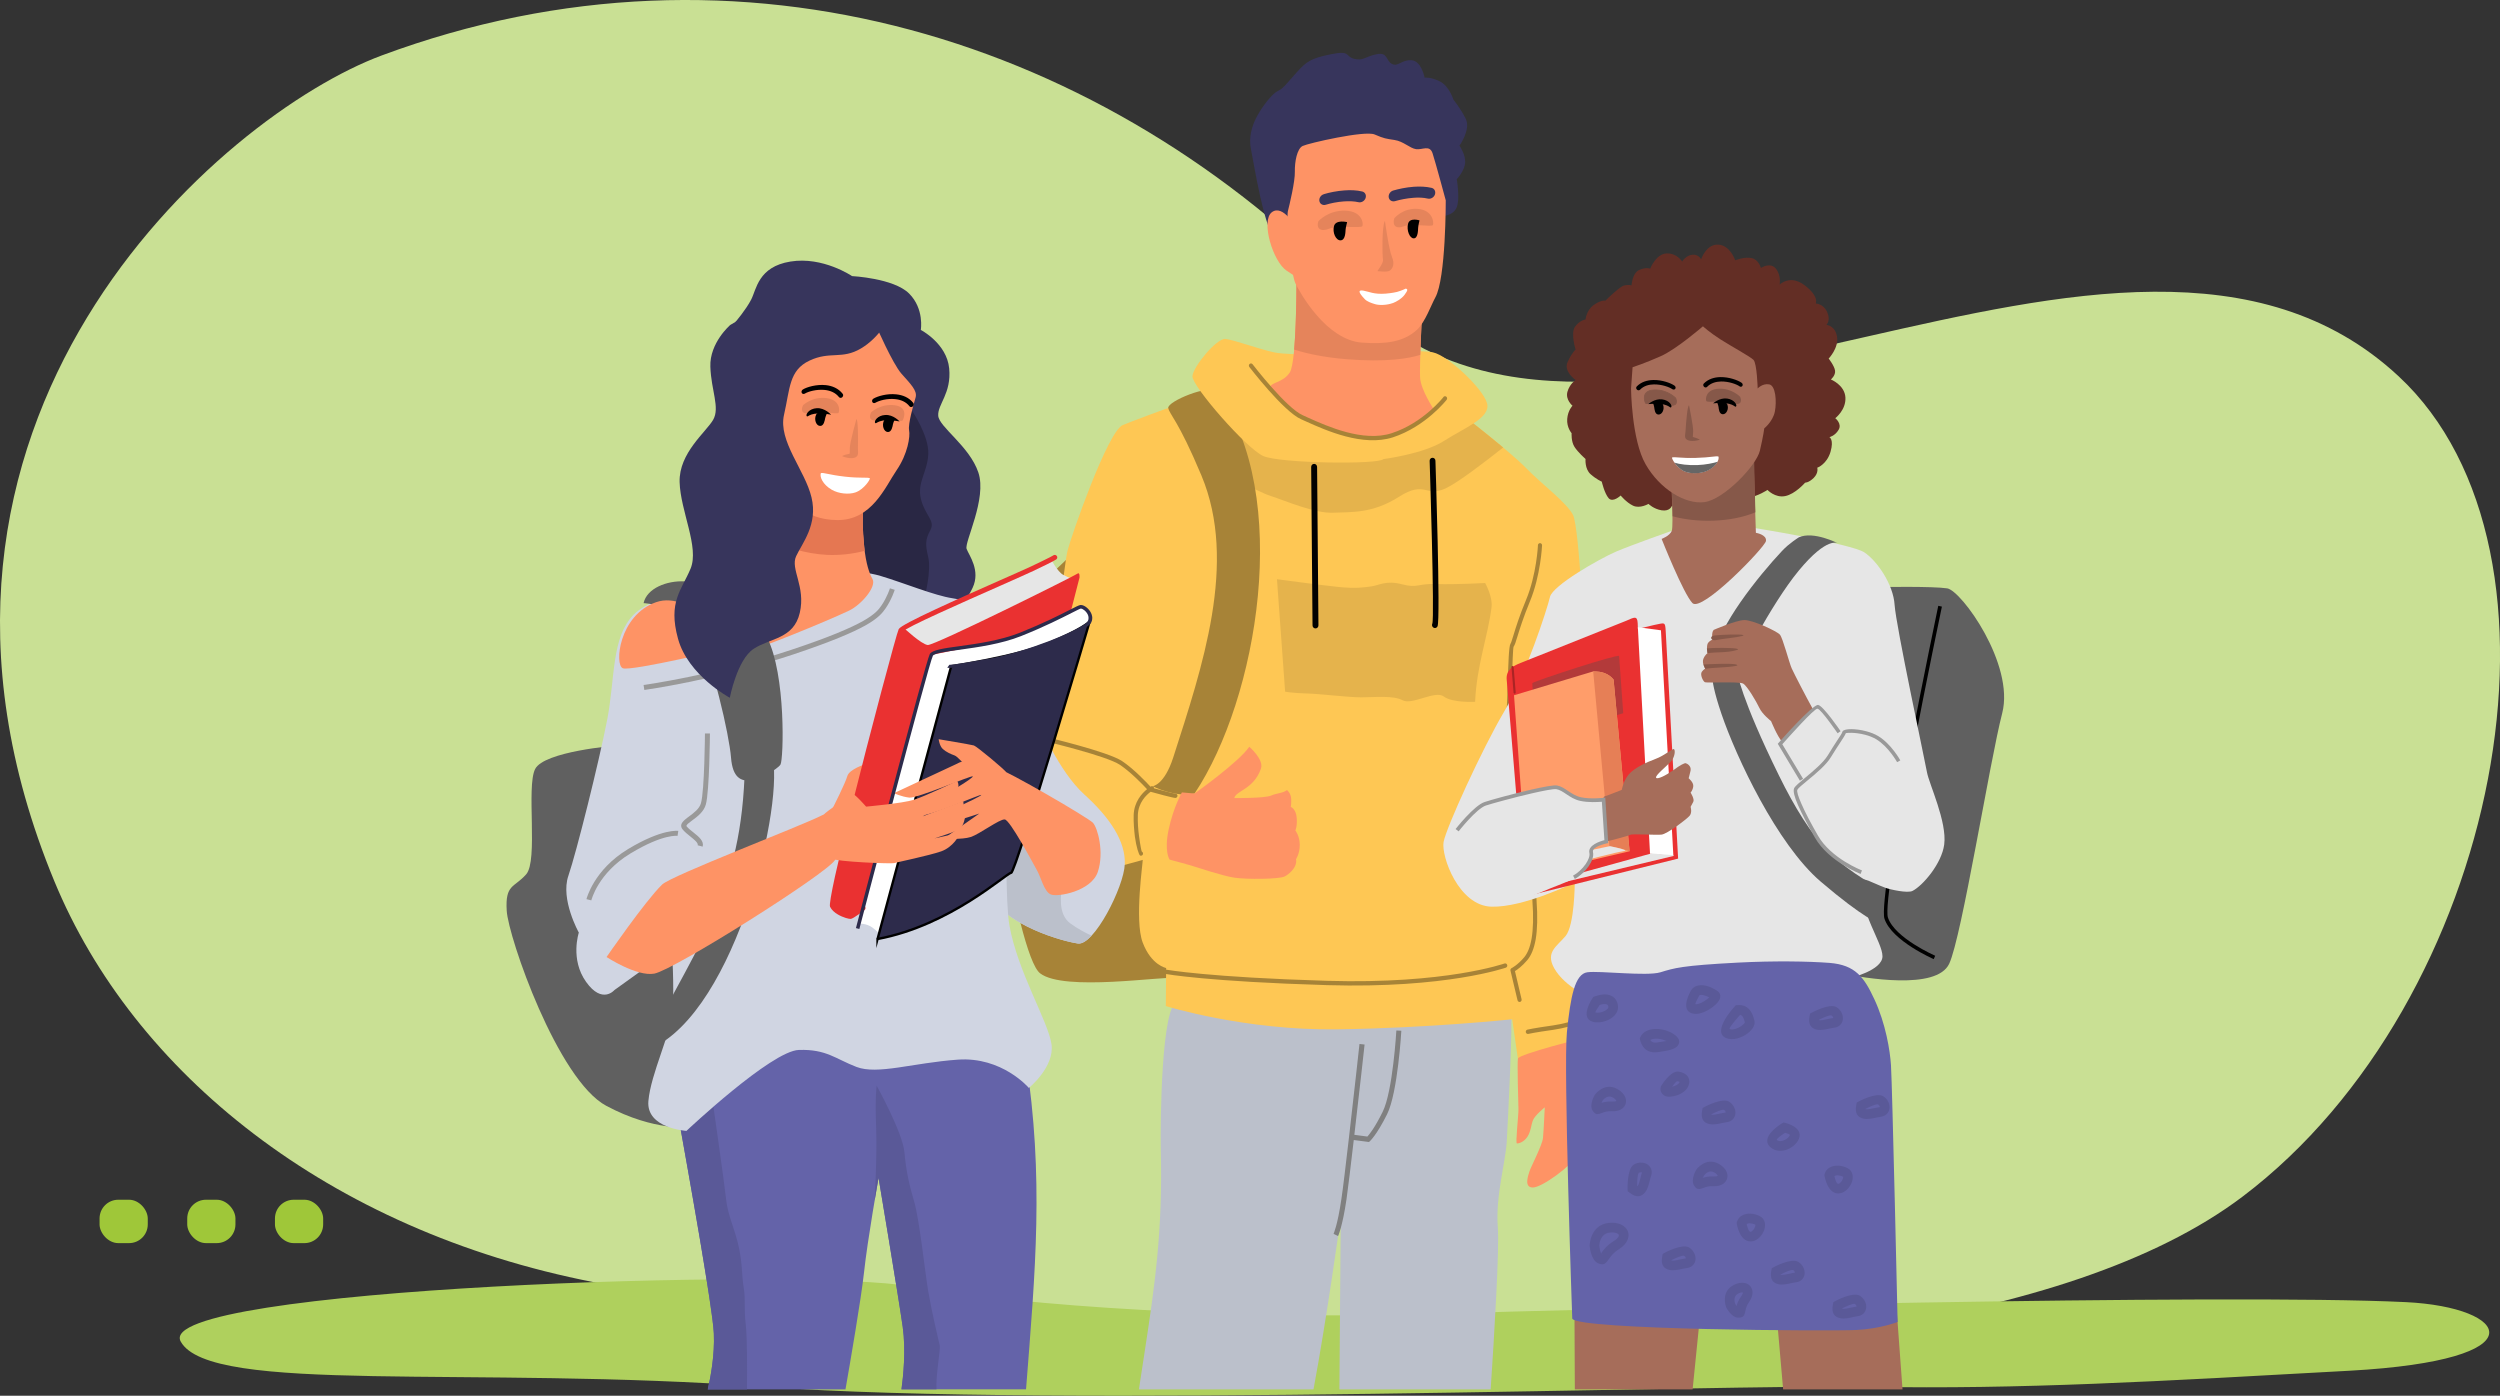 <?xml version="1.0" encoding="UTF-8"?>
<svg xmlns="http://www.w3.org/2000/svg" id="Calque_2" viewBox="0 0 591.11 330.01">
  <rect x="0" y="0" width="591.11" height="330.01" fill="#333333" stroke="none"/>
  <defs>
    <style>.cls-1{fill:#6463a9;}.cls-1,.cls-2,.cls-3,.cls-4,.cls-5,.cls-6,.cls-7,.cls-8,.cls-9,.cls-10,.cls-11,.cls-12,.cls-13,.cls-14,.cls-15,.cls-16,.cls-17,.cls-18,.cls-19,.cls-20,.cls-21,.cls-22,.cls-23,.cls-24,.cls-25,.cls-26,.cls-27,.cls-28,.cls-29,.cls-30,.cls-31,.cls-32,.cls-33,.cls-34,.cls-35,.cls-36{stroke-width:0px;}.cls-1,.cls-3,.cls-5,.cls-6,.cls-7,.cls-8,.cls-9,.cls-37,.cls-13,.cls-15,.cls-16,.cls-17,.cls-19,.cls-38,.cls-21,.cls-22,.cls-23,.cls-25,.cls-26,.cls-27,.cls-28,.cls-29,.cls-30,.cls-31,.cls-32,.cls-34,.cls-35,.cls-36{fill-rule:evenodd;}.cls-2{fill:#999;}.cls-3,.cls-11{fill:#5a5998;}.cls-4,.cls-15{fill:#a78337;}.cls-5{fill:#fe9365;}.cls-6{fill:#292744;}.cls-7{fill:#e6e6e6;}.cls-9{fill:#e57752;}.cls-37{stroke:#865849;stroke-width:.2px;}.cls-37,.cls-38{stroke-miterlimit:10;}.cls-37,.cls-26{fill:#865849;}.cls-12{fill:#afd05d;}.cls-13{fill:#e5b34c;}.cls-14{fill:gray;}.cls-16{fill:#a66d5a;}.cls-17{fill:#666;}.cls-18{fill:#c9e094;}.cls-19{fill:#fff;}.cls-38{stroke:#000;stroke-width:.57px;}.cls-38,.cls-22{fill:#2d2b4b;}.cls-20{fill:#9fc739;}.cls-21{fill:#ab2424;}.cls-23{fill:#fec754;}.cls-24,.cls-25{fill:#37355c;}.cls-27,.cls-33{fill:#ea3131;}.cls-28{fill:#d0d5e2;}.cls-29{fill:#e5845b;}.cls-30{fill:#bbc0cb;}.cls-31{fill:#ff9d6a;}.cls-32{fill:#606060;}.cls-34{fill:#632e25;}.cls-35{fill:#e67f56;}.cls-36{fill:#b33a3a;}</style>
  </defs>
  <g id="OBJECTS">
    <path class="cls-18" d="m90.26,13.11c85.02-31.56,171.43-3.66,230.04,57.12,58.6,60.78,181.6-41.95,246.83,18.73,44.52,41.41,24.13,147.87-36.91,193.99-82.97,62.68-335.27,30.87-389.85,20.21-62.88-12.29-108.85-49.57-127.53-94.83C-32.17,99.29,52.69,27.06,90.26,13.11Z"></path>
    <path class="cls-12" d="m568.83,307.88c-42.56-2.08-187.33,1.44-231.36,2.82-44.03,1.37-95.14-1.81-121.69-6.5-26.55-4.69-180.01.4-173.05,13,6.96,12.6,68.37,5.64,138.01,10.7,69.64,5.06,226.26-.63,261.59,0,35.33.63,67.73-1.27,113.25-3.8s37.91-15.02,13.24-16.22Z"></path>
    <rect class="cls-20" x="65.01" y="283.67" width="11.4" height="10.26" rx="4.43" ry="4.43"></rect>
    <rect class="cls-20" x="44.27" y="283.67" width="11.4" height="10.26" rx="4.43" ry="4.43"></rect>
    <rect class="cls-20" x="23.54" y="283.67" width="11.4" height="10.26" rx="4.43" ry="4.43"></rect>
    <path class="cls-30" d="m352.46,328.51c.84-12.64,2.09-33.2,1.69-38.27-.58-7.46,1.82-15.32,2.11-20.29.28-4.96,1.49-28.37,1-31.46-.47-3.11-59.49-.84-66.1-2.07-6.61-1.25-8.92.36-12.74.52-3.81.16-4.1,28.46-3.96,34.88.49,19.18-1.43,32.27-3.89,48.33-.29,1.83-.76,4.98-1.28,8.36h41.28c3.13-16.71,6.44-40.68,6.44-40.68l-.32,40.68h35.77Z"></path>
    <path class="cls-15" d="m257.95,126.82c-2.33,2.48-23.84,20.91-25.2,30.23-1.36,9.32,7.49,68.74,13.18,73.09,5.69,4.36,28.75.63,32.95,1.04,4.2.42,9.11-2.69,9.68-4.13.57-1.46-10.24-43.28-10.73-46.6-.47-3.31-19.87-53.62-19.87-53.62h0Z"></path>
    <path class="cls-23" d="m345.73,98.03s11.61,9.01,15.09,12.63c3.49,3.63,9.77,8.28,11.15,11.18,1.36,2.9,3.16,31.38,2.3,45.04-.86,13.66-1.43,15.11-2.11,19.87-.68,4.77,5.95,14.3,4.7,20.08-1.26,5.8-.83,7.46.28,11.61,1.1,4.13,4.77,15.11,2.46,18.83-2.3,3.73-4.29,3.94-4.29,3.94l1.67,7.15-17.86,3.52-1.57-10.88s-19.5,2.08-41.35,2.38c-21.85.31-40.55-5.5-40.55-5.5l.08-9s-3.5-.63-5.54-6.01c-2.03-5.38.13-19.26.02-19.87-.11-.62-5.06,1.13-5.06,1.13,0,0,2.32.83-4.57.83s-12.98-2.01-15.61-2.95c-2.61-.92-7.39-16.45-7.15-18.95.24-2.48,6.9-18.17,9.53-24.38,2.64-6.21,4.18-25.06,5.09-28.58.91-3.52,9.48-28.15,13.05-29.61,3.55-1.44,29.05-11.17,36.03-11.38,6.99-.21,31.79,2.07,44.22,8.9h0Z"></path>
    <path class="cls-13" d="m301.94,136.95s9.55,1.3,14.21,1.8c4.67.5,6.37.1,8.09-.1,1.72-.21,3.47-1.51,7.25-.5,3.78.99,3.68-.23,8.12-.06,4.44.16,11.54-.24,11.54-.24,0,0,1.83,3.21,1.52,5.71-.91,7.15-3.5,13.68-3.89,22.38,0,0-5.37.29-7.39-1.25-2.03-1.56-7.5,2.09-9.73.89-2.22-1.2-6.6-.7-9.77-.7s-9.32-.8-12.84-.91c-3.5-.1-5.19-.42-5.19-.42l-1.93-26.6Z"></path>
    <path class="cls-5" d="m375.02,245.26s2.97,11.18,3.31,13.26c.36,2.06-4.28,12.51-5.51,14.8-1.25,2.27-8.2,7.46-10.39,7.46s-1.07-2.9-.79-3.83c.28-.94,3.03-6.22,3.19-7.88.16-1.65.42-7.25.42-7.25,0,0-2.3,1.86-2.77,3-.47,1.13-.49,2.69-1.35,3.99-.88,1.3-2.06,1.56-2.46,1.56s.39-6.63.36-8.14c-.05-1.49-.31-10.86-.13-11.93.16-1.05,16.13-5.04,16.13-5.04h0Z"></path>
    <path class="cls-13" d="m345.73,98.03s5.19,4.04,9.68,7.78c-4.46,3.53-10.75,8.35-13.63,9.68-4.72,2.17-4.81-1.98-11.01,1.98-6.21,3.96-11.17,3.57-15.54,3.76-4.38.19-11.12-2.77-14.78-3.96-3.65-1.18-10.62-5.54-13.31-6.13-2.67-.6-4.81-12.55-10.91-14.69,9.01-3.24,20.86-7.2,25.29-7.33,6.99-.21,31.79,2.07,44.22,8.9h0Z"></path>
    <path class="cls-15" d="m287.9,92.64c17.68,24.46,9.51,72.53-5.45,94.98-4.54,1.05-9.92-1.72-9.92-1.72,0,0,2.77-.26,4.88-6.82,6.87-21.4,15.28-46.08,6.66-66.65-5.51-13.15-7.57-14.43-7.84-15.97-.28-1.52,9.9-5.8,11.67-3.83h0Z"></path>
    <path class="cls-4" d="m377.06,239.7c.24-.11.54.03.63.29.1.26-.03.57-.29.66-.02,0-5.58,2.2-10.11,2.84-4.44.62-5.92.97-5.92.97-.26.06-.54-.11-.6-.39-.06-.28.11-.55.37-.62,0,0,1.51-.36,6.01-.99,4.41-.62,9.89-2.77,9.9-2.77h0Z"></path>
    <path class="cls-14" d="m322.65,246.96c0,.06-1.23,11.18-2.42,21.36l3.08.41c.44-.47,1.7-1.99,3.61-5.84,2.41-4.85,3.24-19.21,3.24-19.24l1.18.06s-.84,14.67-3.37,19.74c-2.53,5.07-4.09,6.39-4.09,6.39l-.19.18-3.6-.47c-.71,6.13-1.39,11.72-1.73,14.09-.96,6.5-1.98,8.62-1.98,8.62l-1.07-.53s.94-1.95,1.86-8.28c.36-2.35,1.02-7.94,1.73-14.05h0l.06-.52c1.2-10.36,2.48-22,2.48-22.04l1.18.13Z"></path>
    <path class="cls-25" d="m339.43,51.51c1.77-.44,4.07-.44,4.96-2.4.89-1.94.05-6.73.05-6.73,0,0,1.94-2.06,1.99-4.02.07-1.96-1.35-3.91-1.35-3.91,0,0,2.72-3.81,1.51-6.31-1.22-2.5-2.93-4.57-2.93-4.57,0,0-1.02-3.26-3.24-4.34-2.24-1.09-3.58-.86-3.58-.86,0,0-.73-4.02-3.14-4.13-2.42-.11-3.1,1.64-4.59.87-1.48-.76-.91-2.84-3.61-2.29-2.71.54-3.1,1.62-5.32,1.09-2.2-.55-.68-2.06-5.46-1.09-4.8.97-5.82,1.73-8.17,4.34-2.35,2.61-3.16,3.81-4.39,4.34-1.25.55-3.58,3.49-4.88,5.87-1.31,2.38-2.07,5.11-1.49,7.93.6,2.84,3.29,20.28,6.19,21.74,2.92,1.46,6.97,1.94,7.59,1.94s29.87-7.49,29.87-7.49h0Z"></path>
    <path class="cls-23" d="m327.11,108.55s9.56-1.23,14.33-4.31c4.77-3.08,11.14-5.43,10.16-8.91-.97-3.49-9.27-11.28-12.76-12.01-3.47-.71-12.74,0-14.43.31-1.67.31-19.35.52-23.13-.31-3.78-.81-9.47-2.97-11.54-3.18-2.09-.19-7.65,6.57-7.8,8.82-.15,2.27,12.77,17.13,16.78,18.88,4,1.73,27.23,2.04,28.38.71h0Z"></path>
    <path class="cls-5" d="m339.09,96.9s-3.19-4.72-3.32-7.67c-.15-2.95.44-14.75.44-14.75l-21.93-10.1-7.73.11s.15,21.01-1.6,23.6c-1.75,2.59-4.64,2.17-4.7,3.73-.05.79,4.15,6.09,11.96,9.04,3.63,1.36,8.46,2.89,12.98,2.71,4.88-.21,9.71-3.42,13.91-6.68h0Z"></path>
    <path class="cls-29" d="m335.81,83.91c.13-4.33.39-9.43.39-9.43l-21.93-10.1-7.73.11s.08,11.1-.55,18.17c3.21,1.02,7.26,1.85,12.35,2.27,9.43.76,14.73-.16,17.47-1.02h0Z"></path>
    <path class="cls-5" d="m341.84,47.33s.06,18.53-2.48,23.03c-.92,1.65-2.37,5.75-4.25,7.54-3.24,3.06-7.73,3.5-13.08,3.11-8.43-.62-14.64-11.74-15.74-14.02-1.1-2.29-2.16-15.53-1.78-17.05.39-1.52,1.72-7.07,1.65-9.35-.05-2.27.5-5.43,1.85-6.08,1.35-.65,14.67-3.7,17-2.72,2.32.99,2.64.99,4.73,1.31,2.11.32,3.61,1.96,5.09,2.17,1.48.21,3.21-1.09,3.89.97.68,2.07,3.11,11.09,3.11,11.09h0Z"></path>
    <path class="cls-5" d="m306.6,54.03s-3.19-5.87-5.87-3.86c-2.67,2.01.24,11.73,3.53,13.86,3.31,2.11,3.74,2.98,3.92,1.62.18-1.35-1.59-11.62-1.59-11.62h0Z"></path>
    <path class="cls-10" d="m338.03,108.97c-.02-.39.29-.73.66-.73.39-.02.71.29.71.7,0,.1,1.23,37.65.49,39.16-.18.36-.58.5-.92.32-.34-.18-.49-.62-.31-.97.58-1.18-.63-38.37-.63-38.48h0Zm-28.01,1.44c0-.41.31-.73.7-.73s.68.32.7.71l.32,37.47c0,.41-.31.73-.7.73s-.7-.32-.7-.71l-.32-37.48Z"></path>
    <path class="cls-23" d="m277.31,205.48s.05-8.1,1.2-11.17c1.17-3.06,1.41-4.78,1.41-4.78,0,0,.55-1.05-.03-1.3-.57-.26-7.96-1.57-7.96-1.57,0,0-4.96-6.52-9.04-7.63-4.08-1.12-16.26-4.6-17.21-4.6s-6.31,10.94-5.54,12.71c.75,1.78,3.74,9.26,5.79,10.79,2.04,1.52,6.14,3.74,7.31,4.3,1.15.54,10.05,2.93,11.98,2.45,1.93-.47,5.67-1.56,5.67-1.56l6.44,2.37Z"></path>
    <path class="cls-4" d="m269.99,201.36c.24.13.34.44.23.68-.13.26-.42.37-.66.24-.28-.15-.89-2.03-1.22-4.44-.19-1.56-.34-3.39-.29-5.15.11-3.15,1.99-5.14,3.16-6.09-.99-1.07-3.84-4.04-6.42-5.77-3.18-2.12-17.51-5.51-17.54-5.53-.28-.06-.44-.34-.37-.62.05-.28.32-.44.58-.39.05.02,14.54,3.44,17.86,5.67,2.77,1.85,5.8,5.06,6.71,6.05.08-.05.11-.06.11-.06.24-.13.55-.05.68.21.03.06.05.15.05.23,1.52.41,4.67,1.26,5.04,1.26.28,0,.5.23.5.5,0,.29-.23.52-.5.52-.54,0-4.78-1.15-5.85-1.46-.99.73-2.92,2.53-3.02,5.51-.06,1.7.07,3.47.28,4.98.28,2.11.58,3.63.66,3.66h0Zm5.64,28.92c-.26-.05-.44-.31-.41-.58.05-.29.31-.47.58-.42.02,0,9.94,1.8,38.01,2.63,28.04.83,41.88-4.09,41.93-4.1.26-.08.54.06.62.34.1.26-.05.55-.31.65-.03,0-14.05,4.96-42.26,4.13-28.17-.83-38.14-2.63-38.17-2.64h0Zm65.65-136.4c.16-.23.49-.26.7-.08.21.18.24.5.07.73-.02.02-4.93,6.32-12.69,8.87-7.1,2.3-15.87-1.64-20.47-3.71-.47-.23-.91-.42-1.23-.55-4.15-1.81-12.24-12.35-12.27-12.38-.16-.21-.13-.54.08-.71.21-.18.52-.15.7.08.02.03,7.96,10.36,11.88,12.06.41.18.81.36,1.25.57,4.49,2.01,13.02,5.87,19.77,3.66,7.47-2.43,12.21-8.51,12.22-8.53h0Zm22.34,35.03c.02-.28.26-.5.52-.49.28.02.49.26.47.54,0,.03-.32,7.15-2.9,13.32-1.52,3.68-2.38,6.45-2.93,8.23-.37,1.25-.62,2.03-.88,2.35-.18.23-.29,4.26-.42,8.51-.1,3.01-.19,6.13-.34,8.18-.36,4.81-.34,13.41-.34,14.28.36,1.31,5.92,21.15,6.5,28.92.29,4.04.19,7.05-.19,9.32-.41,2.32-1.1,3.87-1.98,4.93-1.23,1.46-2.37,2.27-2.93,2.61l1.57,6.66c.06.28-.1.55-.36.63-.26.06-.54-.11-.6-.39l-1.67-7.03h0c-.05-.23.05-.47.28-.58,0,0,1.38-.68,2.97-2.56.76-.92,1.38-2.32,1.75-4.44.37-2.19.47-5.12.18-9.06-.6-7.93-6.47-28.72-6.48-28.79-.02-.05-.02-.08-.02-.15,0-.02-.03-9.35.34-14.43.15-2.07.24-5.17.34-8.14.13-4.42.26-8.62.65-9.13.13-.18.36-.88.7-2.01.55-1.81,1.43-4.65,2.97-8.33,2.51-6.01,2.82-12.95,2.82-12.97h0Z"></path>
    <path class="cls-29" d="m327.46,52.23s.91,6.74,1.65,8.48c.73,1.73.18,2.79-.5,3.27-.68.47-2.71.1-2.89.13-.18.02,1.44-1.86,1.28-2.69-.15-.83-.31-7.89.45-9.19h0Z"></path>
    <path class="cls-29" d="m311.74,52.29s2.3-2.61,6.35-2.48c4.04.13,4.31,3.1,4.04,3.66-.29.55-5.75-.23-7.78.58-2.01.83-3.24.06-2.61-1.77h0Z"></path>
    <path class="cls-8" d="m318.52,52.52s-.32,1.2-.36,1.77c-.05.57-.03,2.48-1.17,2.54-1.13.06-2.01-1.86-1.56-3.42.47-1.54,3.08-.89,3.08-.89h0Z"></path>
    <path class="cls-24" d="m313.01,45.92c-.71.21-1.18.94-1.05,1.62.13.7.81,1.09,1.52.87,1.15-.36,2.71-.68,4.28-.79,1.2-.08,2.42-.05,3.45.19.68.16,1.43-.28,1.67-.97.24-.7-.1-1.39-.78-1.56-1.31-.32-2.79-.37-4.21-.26-1.83.13-3.6.5-4.88.89h0Z"></path>
    <path class="cls-19" d="m329.31,71.66c-1.33.49-3.13.57-4.17.26-.96-.29-1.91-.62-2.46-1.2-1.85-1.95-1.33-2.19-.26-1.99,1.31.23,2.42.91,5.19.7.36-.03,1.64-.15,2.68-.4,1.07-.28,2.07-.79,2.09-.79.53.11.5.41-.26,1.44-.71.97-1.93,1.65-2.8,1.99h0Z"></path>
    <path class="cls-29" d="m329.67,51.61s2.03-2.51,5.59-2.22c3.55.29,3.79,3.27,3.55,3.81-.26.55-5.06-.44-6.84.29-1.77.73-2.85-.07-2.3-1.88h0Z"></path>
    <path class="cls-8" d="m335.63,52.11s-.29,1.18-.32,1.75c-.03.57-.03,2.48-1.02,2.5-.99.03-1.77-1.94-1.36-3.47.41-1.54,2.71-.78,2.71-.78h0Z"></path>
    <path class="cls-24" d="m329.41,45.05c-.71.21-1.18.96-1.05,1.64.13.7.81,1.07,1.52.86,1.15-.34,2.71-.66,4.28-.78,1.2-.1,2.42-.06,3.45.19.68.16,1.43-.28,1.67-.97.24-.7-.1-1.41-.78-1.57-1.31-.31-2.79-.36-4.23-.26-1.82.13-3.58.52-4.86.89h0Z"></path>
    <path class="cls-28" d="m245.66,171.02s4.6,11.3,10.73,16.84c6.13,5.56,9.76,11.1,9.56,16.47-.19,5.36-7.28,19.34-11.1,18.75-3.83-.57-16.84-4.21-21.05-11.67-4.21-7.47-3.74-30.21-3.74-30.21l15.61-10.18Z"></path>
    <path class="cls-30" d="m258.09,221.24c-1.17,1.26-2.3,1.99-3.24,1.85-2.89-.42-10.99-2.61-16.61-6.84-.71-3.48-2.82-14.12-2.22-18.14.73-4.81,4.52-11.8,5.66-10.88,1.12.92,6.26,8.62,7.49,11.39,1.23,2.77,2.16,9.45,1.94,10.99-.19,1.54-1.12,6.47,1.96,8.72,1.7,1.26,3.65,2.27,5.02,2.9h0Z"></path>
    <path class="cls-32" d="m145.65,176.29s-17.04,1.35-19.13,5.56c-2.11,4.2.76,21.62-2.11,24.88-2.87,3.24-4.98,2.29-4.6,8.61.39,6.32,12.06,40,23.55,46.13,11.48,6.13,19.89,5.04,19.89,5.04,0,0,6.9-2.17,7.29-3.89.37-1.73-1.93-29.09-1.35-31.77.57-2.69-23.55-54.56-23.55-54.56h0Z"></path>
    <path class="cls-1" d="m159.72,260.32s8.74,47.65,9.06,54.93c.24,5.2-.81,10.6-1.43,13.26h32.56c1.1-6.29,3.71-21.46,4.38-27.62.84-7.85,3.44-22.39,3.44-22.39,0,0,4.62,27.56,5.71,35.22.79,5.61.11,11.86-.29,14.78h29.45c2.22-28.43,4.26-49.89-.05-78.16,0,0-18.93-11.85-21.02-12.24-2.09-.37-25.8-.96-28.69-.37-2.9.57-33.11,22.58-33.11,22.58h0Z"></path>
    <path class="cls-3" d="m160.53,264.74c2.17,11.99,7.99,44.59,8.25,50.51.24,5.2-.81,10.6-1.43,13.26h9.27c.05-4.57.06-12.22-.28-15.2-.5-4.39,0-5.9-.5-8.9-.5-3.01-.24-5.14-1.12-9.4-.89-4.26-2.64-7.65-3.01-11.28-.37-3.63-3.63-26.32-3.63-26.32l-6.95,2.67s-.29,2.09-.6,4.67h0Z"></path>
    <path class="cls-3" d="m206.77,284.01c.55-3.24.96-5.51.96-5.51,0,0,4.62,27.56,5.71,35.22.79,5.61.11,11.86-.29,14.78h8.28c-.21-3.11.97-9.51.78-10.34-.28-1.09-2.06-8.75-2.74-12.87-.7-4.1-2.06-16.82-3.29-21.07-1.23-4.25-1.91-7.12-2.33-11.77-.41-4.65-6.57-15.74-6.57-15.74,0,0-.4,2.46-.13,9.58.28,7.12-.37,17.72-.37,17.72h0Z"></path>
    <path class="cls-25" d="m173.93,76.09s2.45-2.87,3.68-5.25c1.25-2.4,1.64-7.76,9.29-9,7.67-1.25,14.56,3.44,14.56,3.44,0,0,9.85.49,13.49,4.12,3.63,3.63,2.77,8.61,2.77,8.61,0,0,6.13,3.16,6.71,9.09.57,5.93-2.79,8.53-2.59,11.2.19,2.67,7.38,7.18,9.48,13.4,2.11,6.21-3.36,16.55-2.77,18.09.57,1.52,3.34,5.07,1.43,9.17-1.91,4.12-5.37,6.71-5.37,6.71,0,0-16.55-1.91-18.46-2.87-1.91-.96-15.69-7.28-16.27-9.77-.57-2.48-16.84-38.27-15.93-56.94h0Z"></path>
    <path class="cls-6" d="m211.75,143.95c-2.72-.42-4.98-.84-5.61-1.15-.63-.32-2.56-1.23-4.88-2.38-1.65-3.34-3.01-11.1-3.01-14.57,0-3.79.1-15.4.81-16.94.73-1.54,16.56-11.82,16.56-11.82,0,0,4.07,5.96,3.87,10.28-.21,4.31-2.68,6.68-1.75,10.57.92,3.91,3.48,5.14,2.25,7.39-1.23,2.27-1.23,3.39-.5,6.47.71,3.08-.73,9.55-1.23,10.16-.52.62-6.52,1.99-6.52,1.99h0Z"></path>
    <path class="cls-28" d="m184.89,143.76s6.22.1,12.06-2.5c5.84-2.58,4.98-6.13,4.98-6.13,0,0,3.34.16,6.35,1.07,5.49,1.65,12.76,4.64,16.91,5.25,6.4.96,10.42,4.98,12.35,9.95,1.91,4.98-.78,56.46,1.13,67.38,1.91,10.91,9.19,22.77,9.95,28.12.78,5.36-5.35,10.34-5.35,10.34,0,0-6.32-7.46-16.84-6.69-10.54.76-18.95,3.63-23.92,1.72-4.98-1.91-7.08-4.21-13.6-4.02-6.5.19-26.6,19.14-26.6,19.14,0,0-9.58-.57-9-7.08.57-6.5,5.35-15.88,5.74-21.62.39-5.75-.19-14.36-.19-14.36l-13.58,9.76s-2.87,3.45-6.69-1.91c-3.84-5.35-1.73-11.67-1.73-11.67,0,0-4.39-7.85-2.48-13.41,1.91-5.54,7.26-26.99,9.19-36.94,1.91-9.95.96-19.52,6.31-24.88,5.37-5.37,21.25-6.79,24.88-7.84,3.65-1.05,10.15,6.32,10.15,6.32h0Z"></path>
    <path class="cls-7" d="m218.62,153.22s-4.59-4.25-4.9-4.73c-.31-.49,34.72-16.4,34.72-16.4,0,0,1.57,3.1,2.97,3.84,1.39.75,2.67,1.13,2.67,1.13,0,0-33.57,17-35.47,16.16h0Z"></path>
    <path class="cls-5" d="m196.9,191.06s3-5.92,3.44-7.55c.44-1.62,4.23-2.82,4.23-2.82,0,0,1.43,1.93.79,2.69-.63.78-1.44,2.04-1.43,3.5.02,1.46.62,4.25.36,4.62-.28.39-7.39-.44-7.39-.44h0Z"></path>
    <path class="cls-5" d="m204.52,117.82s-1.05,2.97-.19,11.38c.42,4.15,1.25,6.45,1.96,7.7,1.04,1.8-2.64,6.11-5.56,7.49-5.71,2.71-21.78,9.21-22.53,9.03-5.07-1.25,1.25-18.56.96-20-.29-1.44,5.32-14.25,5.32-14.25l20.05-1.35Z"></path>
    <path class="cls-19" d="m203.09,218.37s1.77-.06,3.11.89c1.33.96,1.85,1.67,1.85,1.67l18.7-61.56s26.34-8.88,28.51-10.11c2.17-1.23,2.53-2.38,2.59-3.16.05-.76-.92-2.33-1.35-2.43-.41-.11-1.67-.16-1.67-.16,0,0-12.27,6.45-16.92,7.54-4.65,1.09-15.43,3.03-15.72,3.06-.28.03-2.37.55-2.37.55l-.24,1.91-16.5,61.8Z"></path>
    <path class="cls-9" d="m204.52,117.82s-1.05,2.97-.19,11.38c.03.36.08.71.11,1.04-2.84.76-6.05,1.09-8.85.96-5.07-.26-10.16-1.78-14.41-4.15,1.51-3.81,3.29-7.88,3.29-7.88l20.05-1.35Z"></path>
    <path class="cls-5" d="m207.2,77.14s3.83,8.8,5.93,11.2c2.11,2.4,3.83,4.02,3.36,5.64-.49,1.64-1.83,6.32-1.54,7.76.29,1.43-.29,5.56-2.98,9.48-2.67,3.92-5.82,11.85-14.05,11.75-8.23-.08-11.1-5.45-11.1-5.45,0,0-5.54-17.52-5.64-18.28-.1-.76,3.63-13.97,3.83-14.93.19-.96,2.87-7.18,3.83-7.55.96-.39,18.38.37,18.38.37h0Z"></path>
    <path class="cls-32" d="m176.17,178.2c-.18,31.43-9.38,41.71-24.22,70.49,20.89-6.45,33.16-56.15,30.8-69.34-.44-2.4-2.72-2.4-6.58-1.15h0Z"></path>
    <path class="cls-2" d="m167.86,173.42s-.1,13.68-.97,16.81c-.49,1.72-1.98,2.84-3.21,3.74-.36.26-.68.5-.92.71-.36.31-.55.57-.4.73.42.49,1.02.96,1.59,1.41,1.31,1.05,2.54,2.03,2.19,3.36l-1.17-.31c.16-.57-.78-1.31-1.77-2.11-.62-.49-1.23-.99-1.73-1.56-.78-.91-.39-1.64.5-2.41.29-.26.63-.5,1-.78,1.09-.81,2.4-1.78,2.77-3.11.84-2.98.94-16.45.94-16.48h1.18Zm-15.67-11.46c.06-.02,16.94-2.32,34.95-8.33,8.98-2.98,14-5.16,16.95-6.81,2.85-1.62,3.7-2.72,4.34-3.68,1.33-1.93,1.99-4.04,1.99-4.04l1.13.36s-.7,2.27-2.14,4.36c-.73,1.05-1.67,2.3-4.75,4.04-3,1.68-8.09,3.87-17.17,6.9-18.12,6.05-35.09,8.36-35.14,8.38l-.18-1.18Zm-13.53,50.65s1.69-6.94,9.84-11.85c8.12-4.9,11.87-4.3,11.88-4.3l-.18,1.18s-3.32-.55-11.09,4.13c-7.73,4.65-9.29,11.1-9.3,11.12l-1.15-.29Z"></path>
    <path class="cls-32" d="m152.17,142.61s8.8.37,12.53,6.89c3.74,6.5,7.76,24.49,8.14,29.57.39,5.07,2.5,5.46,4.31,5.56,1.82.1,6.6-2.69,7.38-3.83.76-1.15,1.33-21.35-3.16-30.05-4.51-8.72-15.38-13.1-19.52-13.29-4.13-.21-8.91,1.61-9.68,5.15h0Z"></path>
    <path class="cls-38" d="m207.49,222.03l17.41-64.5s15.5-2.3,23.28-5.56c7.78-3.24,9.45-4.98,9.45-4.98,0,0-17.47,59.37-18.56,59.39-1.09.02-14.36,12.45-31.58,15.64h0Z"></path>
    <path class="cls-33" d="m203.69,214.22c.26-.21.63-.16.84.1.19.26.16.63-.1.84-.02,0-2.61,2.04-3.26,2.11-.37.05-1.83-.32-3.05-1.04-.78-.45-1.49-1.07-1.86-1.83-.39-.79,1.91-10.88,4.91-22.9,4.62-18.51,10.84-41.85,11.33-42.76.65-1.23,14.31-7.26,23.65-11.4,3.44-1.52,6.27-2.77,7.62-3.4,4.99-2.37,5.22-2.59,5.22-2.59.24-.21.62-.19.84.05.23.24.21.62-.05.84,0,0-.34.34-5.49,2.77-1.41.67-4.23,1.91-7.67,3.44-9.17,4.05-22.61,9.99-23.08,10.86-.44.84-6.61,24.02-11.2,42.47-2.95,11.82-5.25,21.61-5.01,22.11.26.52.81.97,1.39,1.33,1.02.58,2.09.89,2.32.87.31-.03,2.64-1.86,2.64-1.86h0Z"></path>
    <path class="cls-27" d="m213.73,148.49s4.08,3.83,5.62,4.02c1.52.19,34.69-16.32,35.35-16.84.68-.54.54.91.54.91l-2.16,8.41s-13.83,6.22-19.66,7.28c-5.85,1.05-13.21,2.59-13.21,2.59l-16.14,59.83-2.95,1.99s-3.87-1.49-4.31-2.54c-.42-1.05-.1-2.2-.1-2.2,0,0,14.93-61.93,17.02-63.44h0Z"></path>
    <path class="cls-5" d="m226.34,180.55l-14.98,6.99s1.75.83,3.63,1.05c1.88.23,14.83-5.37,15.03-5.02.19.32-5.98,4.21-8.75,5.22-2.77,1-7.47,2.97-7.47,2.97,0,0,.54.76,3.11,1.13,2.59.39,15.07-5.25,15.12-4.93.05.34-12.06,5.93-13.36,6.37-1.28.44-.66,1.1.24,1.52.91.44,12.64-3.49,12.64-3.49l-8.43,5.93s4.36.29,6.42-.39c2.04-.66,6.79-4.25,8.02-4.15,1.25.1,6.66,10.32,7.62,12.01.96,1.67,1.67,5.07,3.31,5.74,1.62.66,9.56-.76,11.09-5.36,1.54-4.59-.03-10.42-1.18-11.62-1.15-1.2-20.05-12.21-23.07-13.11-3.02-.91-6.32-2.4-9-.86h0Z"></path>
    <path class="cls-5" d="m228.25,180.8c-.39-.05-1.77-1.93-2.59-2.2-.81-.29-1.91-.76-2.72-1.49-.81-.71-1-2.33-1-2.33,0,0,7.65,1.28,8.33,1.48.66.19,7.33,5.74,7.63,6.32.31.57-9.64-1.77-9.64-1.77h0Z"></path>
    <path class="cls-5" d="m143.41,226.29s9.11-13.21,13.13-17.13c2.2-2.16,33-13.88,37.93-16.44,2.38-1.25,3.83,9.19,2.97,10.62-1.94,3.24-38.07,26-42.74,26.87-4.12.76-11.28-3.92-11.28-3.92h0Z"></path>
    <path class="cls-22" d="m202.38,219.44c.05-.18,16.47-63.02,17.46-64.79.54-.97,3.27-1.36,6.97-1.86,4.23-.58,9.76-1.36,14.39-3.21,5.5-2.2,9.45-4.21,11.77-5.4,1.33-.68,2.16-1.1,2.5-1.13.23-.03.49.03.76.15.41.18.86.52,1.23.96.39.45.7,1.02.78,1.65.05.44,0,.91-.23,1.38-.49,1.1-4.59,3.24-9.73,5.22-4.57,1.75-9.98,3.44-14.41,4.21-9.47,1.65-9.89,1.26-9.89,1.26l.49-.7s.15.19,9.25-1.41c4.38-.76,9.73-2.43,14.25-4.16,4.94-1.91,8.85-3.86,9.25-4.77.15-.32.19-.65.15-.94-.05-.44-.28-.86-.57-1.2-.28-.34-.63-.58-.92-.73-.15-.06-.24-.08-.31-.08-.21.03-.97.42-2.22,1.05-2.33,1.18-6.29,3.21-11.85,5.43-4.72,1.9-10.31,2.66-14.59,3.26-3.45.47-6.01.83-6.34,1.43-.94,1.69-17.33,64.41-17.38,64.59l-.83-.21Z"></path>
    <path class="cls-5" d="m204.8,190.72s8.57-.76,11.3-1.62c2.72-.86,10.2-4.46,10.2-4.46,0,0,.81,1.05-.15,2.59-.96,1.52-7.99,5.79-7.99,5.79l9.56-3.6s.44,1.3-.32,2.35c-.78,1.05-4.07,2.4-4.07,2.4l4.88-1.39s-.15,2.77-1.72,3.5c-1.59.71-5.56,1.96-5.56,1.96,0,0,5.84-1.39,5.88-1.05.05.32-1.43,3.11-4.3,4.12-2.89,1-10.49,2.58-11.1,2.77-.63.19-13.5-.29-15.03-1.1-1.54-.81-2.24-9.56-1.64-10.34.58-.76,6.42-4.68,6.86-4.88.42-.19,3.19,2.97,3.19,2.97h0Z"></path>
    <path class="cls-5" d="m173.04,153.08s-23.73,5.69-25.77,4.93c-2.03-.78-.92-12.53,7.81-15.61,8.72-3.08,17.96,10.68,17.96,10.68h0Z"></path>
    <path class="cls-25" d="m172.64,76.86s-4.88,4.2-4.68,9.85c.19,5.64,2.3,9.66.67,12.53-1.62,2.87-8.12,7.84-7.94,14.73.19,6.9,4.7,15.41,2.59,20.49-2.11,5.07-5.37,7.84-2.97,16.55,2.38,8.72,12.25,13.97,12.25,13.97,0,0,1.72-9,5.64-11.57,3.92-2.58,9.47-2.3,10.91-8.53,1.44-6.21-2.3-10.33-.86-13.39,1.43-3.06,5.17-7.47,3.63-13.88-1.52-6.42-7.94-13.31-6.5-19.53,1.43-6.21,1.15-10.52,6.03-12.82,4.88-2.3,7.65-.19,12.16-2.87,4.49-2.67,6.6-7.18,6.6-7.18,0,0-22.3-8.14-37.52,1.64h0Z"></path>
    <path class="cls-29" d="m189.87,95.81s2.22-2.11,5.53-1.68c3.31.41,3.16,3.01,2.87,3.48-.31.47-4.7-.61-6.47-.06-1.75.57-2.67-.19-1.93-1.73h0Z"></path>
    <path class="cls-29" d="m205.96,97.5s2.22-2.09,5.53-1.69c3.31.41,2.22,3.13,1.93,3.6-.31.47-3.76-.73-5.53-.16-1.75.55-2.67-.19-1.93-1.75h0Z"></path>
    <path class="cls-8" d="m212.69,99.64s-1.46-1.64-3.37-1.52c-1.9.1-2.74,1.54-2.38,1.9.36.36.65-1.31,5.75-.37h0Z"></path>
    <path class="cls-8" d="m211.6,99.05s-.39.88-.47,1.28c-.08.42-.28,1.85-1.2,1.82-.94-.03-1.48-1.54-.94-2.66.52-1.12,2.61-.44,2.61-.44h0Z"></path>
    <path class="cls-8" d="m196.51,98.05s-1.48-1.64-3.37-1.54c-1.9.1-2.74,1.56-2.38,1.9.36.36.65-1.3,5.75-.36h0Z"></path>
    <path class="cls-8" d="m195.57,97.63s-.39.86-.47,1.28c-.08.42-.28,1.85-1.2,1.8-.94-.03-1.47-1.54-.94-2.64.52-1.12,2.61-.44,2.61-.44h0Z"></path>
    <path class="cls-29" d="m202.48,99.1s-1.52,5.51-1.54,6.73c-.02,1.23-.03,1.44-.03,1.44,0,0-2.19.45-1.67.65,1.57.58,2.89.54,3.4-.06.39-.45.19-1.3.21-1.91.07-2.48.03-6.86-.37-6.84h0Z"></path>
    <path class="cls-19" d="m194.1,111.86c.66-.16,1.9.41,5.67.84,3.76.42,5.28.1,5.88.37.26.11-1.33,2.67-3.42,3.37-1.49.5-3.87.34-5.58-.65-2.11-1.23-2.9-3.05-2.56-3.94h0Z"></path>
    <path class="cls-10" d="m190.31,93.06c-.28.18-.62.1-.75-.18-.13-.26,0-.62.26-.78.97-.6,3.24-1.26,5.43-1.04,1.51.16,2.98.75,4,2.06.19.23.13.58-.11.81-.24.21-.58.19-.76-.03-.86-1.09-2.09-1.56-3.37-1.7-1.93-.19-3.89.36-4.7.86h0Z"></path>
    <path class="cls-10" d="m206.98,95.23c-.28.16-.6.08-.73-.18-.13-.28-.02-.62.26-.79.96-.58,3.24-1.26,5.41-1.02,1.51.16,3,.73,4.02,2.04.18.24.13.6-.11.81-.26.21-.6.21-.78-.02-.84-1.09-2.09-1.57-3.37-1.7-1.93-.21-3.87.36-4.7.86h0Z"></path>
    <path class="cls-32" d="m445.19,138.8s11.82-.2,15.2.31c3.37.5,16,17.99,13.02,29.52-2.98,11.52-9.55,52.87-12.53,59.23-2.97,6.37-20.05,3.37-25.63,2.29-5.58-1.09-8.36-22.56-8.36-22.56l18.3-68.77Z"></path>
    <path class="cls-10" d="m459.15,143.43c-.05.19-14.38,68.58-12.76,73.52,1.61,4.86,11.14,9.01,11.17,9.03l-.34.8s-9.94-4.31-11.65-9.56c-1.7-5.17,12.68-73.78,12.72-73.98l.86.19Z"></path>
    <polygon class="cls-16" points="372.36 328.51 372.27 309.3 402.06 310.19 400.21 328.51 372.36 328.51"></polygon>
    <polygon class="cls-16" points="421.61 328.51 420.13 311.49 448.55 310.97 449.84 328.51 421.61 328.51"></polygon>
    <path class="cls-7" d="m395.2,125.54s-9.04,3.18-13.03,4.86c-3.97,1.7-15.11,8.06-15.69,10.75-.6,2.67-5.67,18.38-10.84,27.12-5.17,8.75-13.71,27.44-14.31,30.81-.6,3.39,3.58,15.11,11.33,15.3,7.75.21,19.68-5.75,19.68-5.75,0,0,0,10.13-2.19,12.72-2.19,2.58-5.15,3.97-2.19,8.35,2.98,4.38,9.55,6.95,9.55,6.95l59.83-5.37s7.76-1.8,7.76-5.17-5.53-10.44-4.93-17.59c.11-1.39,2.35.19,5.59,1.38,1.13.42,5.27,1.36,6.45.75,2.46-1.26,6.9-6.47,7.49-10.97.7-5.37-3.58-14.31-4.08-17.1-.49-2.77-7.34-34.67-7.65-39.55-.29-4.86-4.17-10.44-7.15-12.42-2.98-1.99-25.84-5.87-29.52-6.27-3.68-.39-8.45-.1-16.1,1.2h0Z"></path>
    <path class="cls-34" d="m395.28,119.67s-.47,1.3-2.4.99c-1.91-.32-3.11-1.52-3.11-1.52,0,0-2.03,1.2-3.65.42-1.62-.78-2.92-2.4-2.92-2.4,0,0-1.86,1.78-2.85.63-.99-1.15-1.62-3.91-1.62-3.91,0,0-1.25-.52-2.66-1.77-1.39-1.25-1.18-3.58-1.18-3.58,0,0-1.78-1.57-2.61-2.87-.83-1.3-.68-3.23-.68-3.23,0,0-1.2-1.36-1.04-3.39.16-2.03,1.25-3.11,1.25-3.11,0,0-1.72-1.41-1.2-3.29.52-1.86,1.93-2.8,1.93-2.8,0,0-2.97-2.03-1.86-4.31,1.09-2.3,1.86-2.87,1.86-2.87,0,0-1.25-3.96-.1-5.46,1.13-1.51,2.45-1.67,2.45-1.67,0,0,.19-2.24,2.03-3.48,1.82-1.25,2.64-.94,2.64-.94,0,0,3.29-3.27,4.38-3.58,1.1-.31,1.83-.05,1.83-.05,0,0,.15-2.92,1.82-3.65,1.67-.73,2.59-.31,2.59-.31,0,0,1.36-3.48,3.86-3.6,2.5-.1,3.7,1.93,3.7,1.93,0,0,.83-1.46,2.4-1.62,1.56-.15,2.07,1.1,2.07,1.1,0,0,1.2-3.65,4.05-3.49,2.87.15,4.02,3.7,4.02,3.7,0,0,2.24-.89,3.89-.52,1.67.36,2.19,2.33,2.19,2.33,0,0,2.24-1.46,3.53.16,1.31,1.61.89,3.79.89,3.79,0,0,2.45-2.5,5.93.16,3.48,2.64,2.61,4.31,2.61,4.31,0,0,1.77,0,2.69,1.98.94,1.98-.15,3.06-.15,3.06,0,0,2.07.16,2.5,2.82.42,2.66-1.98,5.15-1.98,5.15,0,0,1.35,1.72,1.51,2.85.16,1.15-.99,2.09-.99,2.09,0,0,3.27,1.3,3.44,4.26.16,2.97-2.4,4.9-2.4,4.9,0,0,1.67,1.3.78,2.76-.87,1.46-2.17,1.72-2.17,1.72,0,0,1.13.52.26,3.49-.89,2.97-3.13,3.74-3.13,3.74,0,0,.37,1.2-.83,2.4-1.2,1.18-2.04,1.13-2.04,1.13,0,0-2.33,2.71-4.73,3.18-2.38.47-4.17-1.46-4.17-1.46,0,0-2.24,1.51-4.67,1.88-2.45.36-4.75-1.15-4.75-1.15l-13.21,3.08Z"></path>
    <path class="cls-1" d="m371.75,311.78s-2.11-59.42-1.26-67.77c.84-8.35,1.88-13.71,4.81-14.12,2.93-.41,14.05.99,17.3,0,3.26-.99,4.93-1.59,18.35-2.29,8.46-.44,16.55-.32,21.64.07,6.11.49,8.17,3.39,10.6,8.62,2.69,5.77,3.7,12.17,3.92,15.56.31,4.88,1.57,60.72,1.57,60.72,0,0-3.99,1.6-9.76,1.9-5.75.29-66.02,0-67.17-2.69h0Z"></path>
    <path class="cls-32" d="m405.24,158.14s-1.69.41,1.78,10.63c3.48,10.24,13.13,30.81,23.45,39.66,10.34,8.83,13.71,9.84,13.71,9.84,0,0,1.41-5.79.32-7.78-.65-1.18-6.32-3.27-12.27-9.25-4.05-4.09-7.93-10.39-11.6-17.86-9.05-18.38-9.9-24.44-9.9-24.44l-5.49-.8Z"></path>
    <path class="cls-27" d="m360.21,208.27l-3.96-47.57c-.18-2.12,1.18-3.13,3.26-3.94l25.04-10c1.77-.76,2.58-1.31,2.67.58l.05,1.35,3.81-.91c2.58-.49,2.63-.92,2.77,1.51l2.93,53.72-35.82,8.87-.84-.08.08-3.52Z"></path>
    <path class="cls-36" d="m362.52,166.39l-.21-4.88c.96-.65,20.47-7.02,20.52-6.39l.97,13.52-10.89,3.18s-7.52.42-7.97.24c-.44-.16-2.42-5.67-2.42-5.67h0Z"></path>
    <path class="cls-31" d="m357.99,164.39l18.72-5.64c1.96-.03,3.63.49,4.81,1.93l3.79,40.59-24.22,5.67-3.11-42.55Z"></path>
    <path class="cls-35" d="m378.1,158.83c1.36.19,2.53.76,3.42,1.85l3.79,40.59c-1.38-.44-2.84-.91-4.78-1.18l-3.83-41.33,1.39.08Z"></path>
    <path class="cls-16" d="m395.07,112.31s.68,12.03.21,13.21c-.47,1.2-2.4,1.9-2.4,1.9,0,0,5.11,12.89,7.28,15.17,2.19,2.3,17.13-13.15,17.39-14.67.24-1.52-2.38-1.94-2.38-1.94,0,0-.62-19.09-.62-20.13s-19.48,6.47-19.48,6.47h0Z"></path>
    <path class="cls-26" d="m395.07,111.81s.37,6.13.42,10.26c5.67,1.59,13.84,1.48,19.55-.94l-.34-14.88c-1.8-.34-19.63,5.56-19.63,5.56h0Z"></path>
    <path class="cls-16" d="m385.65,91.86s.1,12.08,3.44,17.91c3.32,5.82,9.35,9.56,13.94,8.95,4.57-.63,12.24-8.61,13.08-12.14.83-3.53,1.04-5.3,1.04-5.3,0,0,2.03-1.62,2.5-3.95.47-2.35.21-6.19-1.35-6.45-1.57-.28-2.71.97-2.71.97,0,0-.16-5.92-.99-6.76-.84-.83-5.17-3.16-7.78-4.83-2.59-1.65-4.17-3.11-4.17-3.11,0,0-6.24,5.41-9.98,7.07-3.74,1.67-6.66,2.61-6.66,2.61l-.36,5.04Z"></path>
    <path class="cls-32" d="m425.33,127.05s-2.29,1.39-4.02,3.26c-5.4,5.75-15.37,18.12-15.66,24.46-.41,8.38,5.07,4.18,5.07,4.18,0,0,7.84-15.87,14.6-24.05,6.76-8.18,9.24-6.44,9.24-6.44,0,0-5.75-2.97-9.24-1.41h0Z"></path>
    <path class="cls-16" d="m405.2,148.93s5.22-2.27,7.21-2.32c1.98-.05,7.75,2.64,8.43,3.44.7.79,2.19,6.63,2.8,7.99.62,1.36,3.52,6.97,5.06,9.73-1.85,1.54-5.92,6.03-7.33,7.62-1.18-1.35-2.61-4.88-2.61-4.88,0,0-2.09-1.64-2.77-3.13-.7-1.49-2.89-5.22-3.84-5.75-.94-.55-8.62-.08-9.06-.34-.45-.24-1.18-1.83-.7-2.46.5-.65.79-.7.79-.7,0,0-.81-1.35-.44-2.32.37-.97.99-1.36.99-1.36,0,0-.36-1.91.18-2.51.52-.6.96-.66.96-.66,0,0-.24-1.82.32-2.33h0Z"></path>
    <path class="cls-26" d="m403.58,153.31c1.13-.16,6.39-.21,7.21.11l.19.11c-.23.16-.11.11-.42.19-2.12.65-4.57.42-6.82.71l-.16-1.13Z"></path>
    <path class="cls-26" d="m402.77,157.11c1.2-.05,7.03-.37,7.86.05l.2.15c-.24.11-.13.08-.45.15-2.11.41-5.01.34-7.18.67l-.42-1.01Z"></path>
    <path class="cls-26" d="m405.48,150.24c1.86-.19,5.93-.32,6.6-.11l.19.1c-.24.13-.13.08-.44.16-1.77.45-4.29.58-6.18.97-1.07.23-1.65-.96-.18-1.12h0Z"></path>
    <path class="cls-7" d="m356.37,188.27s10.11-2.84,12.17-1.99c2.06.86,4.98,2.93,6.89,2.89,1.91-.05,3.73-.08,3.73-.08l.86,9.86s-3.26,1-3.61,1.73c-.36.71-.15,2.14-.94,3.57-.78,1.43-1.67,3.05-6.92,5.02-5.25,1.99-9.14,4.17-11.95,3.7-2.79-.47-9.66-16.99-7.67-19.5,1.99-2.5,7.44-5.19,7.44-5.19h0Z"></path>
    <polygon class="cls-19" points="390.14 201.87 387.26 148.31 392.72 149.03 395.66 202.4 390.14 201.87"></polygon>
    <path class="cls-16" d="m379.88,197.54s-1.13-9.04-.6-9.19c.55-.15,4.18-1.59,4.18-1.59,0,0,.34-2.04,1.59-3.58,1.25-1.54,4.18-2.93,6.37-3.73,2.17-.8,4.02-2.48,4.36-2.33.36.15.31,1.9-.79,3.03-1.09,1.15-3.68,3.23-3.42,3.73.24.5,2.29-.5,4.07-1.78,1.78-1.3,2.64-1.69,2.93-1.64.29.05,1.39.63,1.15,1.78-.26,1.13-.45,1.78-.45,1.78,0,0,1.2.96,1.09,1.9-.1.94-.63,1.49-.63,1.49,0,0,.99,1.54.63,2.19-.34.65-.63,1.18-.63,1.18,0,0,.44,1.35-.26,2.14-.7.79-5.27,4.28-6.61,4.42-1.33.15-6.9-.24-7.39.05-.5.29-5.67,1.59-5.67,1.59l.1-1.44Z"></path>
    <polygon class="cls-7" points="390.44 201.79 371.86 206.92 364.42 209.87 395.66 202.4 395.64 202.21 390.44 201.79"></polygon>
    <path class="cls-21" d="m358.38,163.74c0,.15-.1.26-.23.28-.15,0-.26-.1-.28-.23l-.49-6.06c-.02-.13.1-.24.23-.26.15-.02.26.08.28.23l.49,6.05Z"></path>
    <path class="cls-7" d="m376.24,200.98l4.42-.91s3.08.62,3.63.99c.21.15-1.04.26-2.45.6-2.42.57-5.67,1.41-5.67,1.41l.07-2.09Z"></path>
    <path class="cls-2" d="m425.58,184.6l-5.24-8.74.21-.23s8.07-9.19,9.35-8.95c1.23.24,5.3,6.19,5.3,6.21l-.71.49s-3.87-5.66-4.75-5.82c-.71-.15-7.07,7-8.32,8.41l4.91,8.17-.76.45Zm-81.42,11.43s4.36-5.58,6.87-6.4c1.44-.49,6.69-1.93,10.99-2.92,2.87-.65,5.35-1.12,6.11-.99.94.16,1.77.71,2.64,1.3.91.6,1.88,1.25,3.05,1.49,2.3.49,5.27.13,5.27.13l.47-.05.7,10.75-.37.08s-3.55.73-3.24,2.04c.23.97-.23,2.2-1.02,3.36-.84,1.2-2.07,2.35-3.27,3l-.42-.78c1.09-.58,2.2-1.62,2.97-2.72.66-.96,1.05-1.95.89-2.64-.42-1.81,2.48-2.76,3.55-3.03l-.6-9.08c-.96.08-3.21.21-5.09-.2-1.35-.28-2.38-.97-3.35-1.62-.8-.54-1.54-1.02-2.3-1.15-.65-.11-3,.34-5.75.97-4.3.99-9.5,2.42-10.93,2.89-2.25.74-6.43,6.09-6.45,6.11l-.7-.54Zm95.79,10.62s-7.57-2.9-10.84-8.62c-1.69-2.95-3.1-5.64-3.99-7.68-.84-1.91-1.2-3.32-.91-3.97.24-.52,1.31-1.41,2.64-2.51,1.88-1.56,4.29-3.57,5.33-5.28.81-1.35,1.57-2.51,2.17-3.44.7-1.05,1.18-1.78,1.25-2.06.02-.05.05-.1.06-.15.21-.36,1.02-.55,2.12-.54.97.02,2.22.16,3.47.5.99.26,1.99.63,2.85,1.15,3.08,1.85,5.22,5.72,5.22,5.74l-.76.42s-2.03-3.66-4.91-5.4c-.79-.47-1.7-.83-2.63-1.07-1.18-.31-2.35-.45-3.26-.47-.73,0-1.23.03-1.33.1-.15.42-.65,1.18-1.35,2.25-.6.91-1.35,2.06-2.17,3.4-1.1,1.85-3.58,3.91-5.53,5.51-1.23,1.02-2.24,1.85-2.4,2.2-.18.39.18,1.56.92,3.24.86,2.01,2.25,4.65,3.94,7.6,3.13,5.45,10.39,8.23,10.41,8.23l-.32.83Z"></path>
    <path class="cls-26" d="m411.48,93.85s-1.93-2.06-5.06-1.94c-3.14.11-3.21,2.48-2.97,2.92.26.45,4.47-.19,6.08.44,1.62.65,2.54.03,1.94-1.41h0Z"></path>
    <path class="cls-37" d="m396.21,94.14s-1.93-2.06-5.07-1.94c-3.13.11-2.32,2.64-2.07,3.1.26.44,3.6-.37,5.2.28,1.62.63,2.54.02,1.94-1.43h0Z"></path>
    <path class="cls-8" d="m389.74,95.55s1.49-1.36,3.27-1.12c1.78.23,2.48,1.59,2.11,1.88-.37.29-.52-1.23-5.38-.76h0Z"></path>
    <path class="cls-8" d="m390.79,95.12s.29.79.34,1.18c.06.39.13,1.69,1,1.72.89.03,1.49-1.26,1.09-2.32-.42-1.04-2.43-.58-2.43-.58h0Z"></path>
    <path class="cls-8" d="m405.07,95.36s1.49-1.36,3.28-1.13c1.78.24,2.48,1.61,2.11,1.9-.36.29-.5-1.23-5.38-.76h0Z"></path>
    <path class="cls-8" d="m405.98,95.05s.31.79.36,1.18c.05.39.11,1.67,1,1.72.88.03,1.49-1.28,1.07-2.32-.42-1.04-2.43-.58-2.43-.58h0Z"></path>
    <path class="cls-26" d="m399.37,95.85s1.04,5.07.97,6.18c-.08,1.1-.08,1.28-.08,1.28,0,0,2.03.58,1.52.71-1.52.41-2.76.28-3.19-.31-.34-.44-.08-1.18-.06-1.73.13-2.24.47-6.18.84-6.13h0Z"></path>
    <path class="cls-19" d="m406.34,107.95c-.62-.2-1.82.23-5.4.32-3.58.1-4.98-.31-5.58-.1-.24.08,1.05,2.5,2.98,3.29,1.36.55,3.61.58,5.28-.16,2.07-.96,2.95-2.51,2.71-3.35h0Z"></path>
    <path class="cls-17" d="m395.9,109.38c.54.76,1.39,1.69,2.45,2.12,1.36.55,3.61.58,5.28-.16,1.3-.6,2.11-1.43,2.5-2.16-1.02.32-2.85.71-4.75.78-2.14.1-4.36-.19-5.48-.58h0Z"></path>
    <path class="cls-10" d="m411.28,91.34c.24.18.57.13.7-.1.15-.23.06-.57-.18-.73-.87-.62-2.97-1.38-5.02-1.35-1.43.03-2.87.44-3.94,1.54-.18.2-.16.52.07.75.21.21.53.23.71.03.87-.91,2.09-1.25,3.31-1.28,1.83-.03,3.63.63,4.36,1.13h0Z"></path>
    <path class="cls-10" d="m395.41,92.02c.26.16.57.11.71-.11.15-.23.05-.55-.19-.73-.86-.6-2.95-1.38-5.02-1.33-1.43.03-2.87.44-3.92,1.54-.19.19-.16.52.05.73.21.21.53.23.73.03.87-.91,2.09-1.25,3.29-1.26,1.83-.03,3.63.62,4.36,1.13h0Z"></path>
    <path class="cls-11" d="m384.83,281.11s-.16-4.65,1.43-5.72c.58-.39,1.31-.55,1.98-.49.45.03.89.16,1.28.41.42.28.76.68.92,1.2.15.45.15.99-.06,1.57-.1.24-.18.6-.28.99-.24.97-.52,2.06-1.09,2.8-.86,1.09-2.03,1.46-3.74.11l-.42-.32-.02-.55Zm2.69-3.81c-.39.26-.42,2.17-.42,3.16.05.02.08.02.1,0,.29-.37.49-1.2.68-1.93.1-.45.21-.88.34-1.23.02-.03.02-.06.03-.08-.05-.02-.11-.03-.19-.03-.19-.02-.39.02-.54.11h0Zm46.45,30.31s4.09-2.22,5.75-1.26c.6.36,1.07.92,1.33,1.56.16.42.24.88.19,1.31-.05.52-.26.99-.65,1.38-.36.32-.84.57-1.46.63-.28.03-.63.11-1,.2-.97.21-2.06.45-2.98.26-1.36-.28-2.2-1.15-1.77-3.27l.11-.54.47-.26Zm4.62.71c-.41-.23-2.14.6-3.03,1.04.02.05.03.08.05.08.45.1,1.3-.1,2.03-.26.47-.1.89-.19,1.26-.24h.08s-.03-.11-.05-.2c-.08-.18-.19-.32-.34-.42h0Zm.88-47.88s4.1-2.22,5.77-1.26c.6.34,1.07.92,1.33,1.54.16.44.24.89.19,1.33-.05.52-.26.99-.66,1.36-.34.34-.83.57-1.44.65-.28.03-.63.1-1,.19-.97.21-2.06.44-2.98.26-1.36-.28-2.2-1.15-1.77-3.29l.1-.54.47-.24Zm4.62.71c-.39-.23-2.14.58-3.01,1.04.02.05.02.07.05.08.45.08,1.3-.1,2.03-.26.47-.1.89-.19,1.26-.24h.07c0-.06-.02-.13-.05-.19-.06-.18-.18-.34-.34-.42h0Zm-15.63-21.75s4.09-2.24,5.75-1.28c.62.36,1.09.94,1.33,1.56.16.42.24.89.19,1.33-.05.5-.26.99-.65,1.36-.36.34-.83.57-1.46.63-.28.03-.63.11-1,.19-.96.21-2.04.45-2.98.28-1.36-.28-2.2-1.17-1.77-3.29l.11-.54.47-.24Zm4.62.71c-.41-.24-2.14.58-3.02,1.02,0,.06.02.08.03.08.45.1,1.3-.08,2.04-.26.45-.1.89-.19,1.25-.23.03,0,.06-.02.08-.02,0-.05-.02-.11-.05-.18-.08-.18-.19-.34-.34-.42h0Zm.66,37.95c.13.63.44,1.85.92,1.85.18,0,.42-.19.65-.45.18-.21.32-.47.42-.75.07-.18.08-.36.07-.47-.18-.1-.37-.16-.58-.23-.42-.11-.83-.15-1.18-.06-.11.03-.23.06-.29.11h0Zm.92,4.13c-2.61,0-3.26-4.13-3.26-4.13l-.03-.26.06-.23c.05-.18.11-.34.19-.49.39-.75,1.09-1.2,1.93-1.38.68-.16,1.49-.11,2.27.1.36.1.71.24,1.05.42.62.32.97.84,1.13,1.44.13.57.08,1.18-.11,1.77-.18.54-.49,1.05-.84,1.49-.63.75-1.49,1.26-2.4,1.26h0Zm-21.67,7.21c.13.62.44,1.85.92,1.85.18,0,.42-.2.65-.45.18-.21.32-.49.42-.75.06-.2.08-.36.06-.47-.18-.1-.37-.18-.58-.23-.42-.11-.83-.15-1.17-.06-.13.03-.24.06-.31.11h0Zm.92,4.13c-2.61,0-3.26-4.13-3.26-4.15l-.03-.24.07-.24c.05-.16.11-.32.19-.47.39-.75,1.09-1.2,1.93-1.38.68-.16,1.49-.11,2.27.1.36.1.71.24,1.05.42.62.32.99.83,1.13,1.44.13.55.08,1.17-.11,1.77-.18.52-.47,1.05-.84,1.49-.63.75-1.49,1.26-2.4,1.26h0Zm8.17-25.69c-.75.49-2.22,1.48-1.93,1.7.08.08.19.13.31.18.37.15.83.1,1.26-.08.5-.18.96-.5,1.25-.86.11-.15.19-.28.24-.39.06-.16-.65-.41-1.13-.55h0Zm-3.4,3.47c-2.87-2.38,2.59-5.67,2.61-5.67l.41-.24.47.11s4.23.99,3.19,3.7c-.13.36-.34.71-.62,1.04-.54.65-1.33,1.22-2.2,1.56-.92.34-1.96.42-2.9.07-.32-.13-.65-.31-.96-.55h0Zm-40.44-33.71c-.39.58-1.15,1.75-1.02,1.78.23.06.49.08.78.06.54-.05,1.1-.23,1.57-.5.36-.23.63-.47.71-.71,0-.05.02-.08,0-.11,0-.13-.03-.23-.06-.32-.05-.13-.13-.23-.24-.29-.2-.1-.47-.13-.83-.1-.28.03-.58.1-.91.19h0Zm-1.65,3.99c-3.23-.94-.05-5.58-.05-5.59l.21-.29.36-.13c.65-.24,1.28-.39,1.85-.44.78-.08,1.47.03,2.04.32.65.31,1.12.84,1.38,1.56.1.28.16.57.19.91.03.32-.02.63-.1.94-.24.84-.91,1.56-1.75,2.04-.75.44-1.65.73-2.51.81-.57.05-1.12.02-1.62-.13h0Zm25.04-5.92s-.97,1.75-.73,1.77c.71.08,1.83-.5,2.69-1.15.19-.16.39-.31.55-.47-.23-.11-.49-.24-.78-.34-.41-.15-.83-.26-1.17-.24-.18,0-.32.03-.41.13-.03.03-.06.08-.08.15l-.03.08-.05.08Zm-.97,4.05c-3.42-.37-1.43-4.41-1.07-5.07.11-.28.26-.54.44-.75.55-.68,1.31-.94,2.14-.96.66-.02,1.36.15,1.99.37.89.34,1.7.83,2.07,1.12.31.26.47.57.52.94.06.54-.16,1.09-.6,1.62-.29.36-.71.75-1.18,1.1-1.23.94-2.98,1.77-4.31,1.62h0Zm10.78.23c-.83.94-2.82,3.21-2.45,3.37.32.13.76.11,1.23-.02.55-.15,1.1-.42,1.56-.75.39-.28.68-.58.79-.81-.15-.54-.31-1.09-.58-1.44-.13-.16-.29-.29-.55-.36h0Zm-3.34,5.48c-3.49-1.49,1.99-7.39,2.01-7.41l.31-.34.45-.03c1.41-.1,2.32.44,2.95,1.28.53.7.78,1.54.99,2.33.11.45.06.91-.13,1.36-.28.63-.84,1.26-1.57,1.8-.66.47-1.49.87-2.3,1.1-.92.24-1.88.26-2.71-.1h0Zm-17.91.44c.19.36.63.78,1.59.62l.21-.03c.75-.11,1.48-.23,1.99-.32-.06-.03-.11-.05-.18-.08-.81-.37-1.72-.52-2.51-.47-.45.03-.84.15-1.1.29h0Zm1.93,2.89c-3.81.6-4.33-2.92-4.33-2.93l-.07-.34.15-.31c.05-.13.13-.24.21-.37h0c.6-.91,1.73-1.41,3.05-1.51,1.15-.08,2.46.15,3.61.66.34.15.67.32.96.52,1.41.94,1.62,1.83,1.04,2.72-.63.92-2.45,1.22-4.39,1.52l-.23.03Zm2.67-2.82s.03,0,.03-.02c.08-.11.05-.08-.03.02h0Zm-2.03,10.84s2.19-3.7,4.15-3.4c.5.08.97.23,1.36.45.39.23.7.52.91.89.21.41.31.86.23,1.36-.05.34-.18.71-.41,1.09-.45.78-1.33,1.36-2.22,1.72-1.17.45-2.51.55-3.11.24-1.44-.78-1-2.11-1-2.11l.03-.13.06-.11Zm3.83-1.13c-.24-.03-.79.68-1.23,1.31.18-.05.37-.11.58-.19.49-.19.92-.47,1.1-.75.03-.08.06-.15.08-.21h0c-.13-.08-.31-.13-.54-.16h0Zm-20.73,38.79s.13-4.91,4.62-5.3c1.41-.13,2.56.16,3.34.7.54.36.91.83,1.1,1.36.19.55.19,1.15-.02,1.77-.28.83-.96,1.67-2.09,2.38-1.33.83-1.93,1.69-2.33,2.25-.79,1.12-1.22,1.72-2.63,1.09-1.75-.8-1.99-4.12-1.99-4.12l-.02-.05.02-.08Zm4.81-3.01c-2.22.19-2.5,2.54-2.53,3.01.03.31.19,1.94.65,2.16.32.15-.28-.19-.19-.31.52-.73,1.28-1.82,3.02-2.89.65-.4,1-.81,1.13-1.15.03-.11.03-.21,0-.28-.02-.08-.1-.18-.21-.24-.37-.26-1-.39-1.86-.31h0Zm27.46,17.64s-1.39-3.57,1.75-5.22c.97-.52,1.9-.65,2.64-.5.52.1.94.34,1.28.7.32.37.53.84.57,1.38.05.7-.18,1.52-.79,2.38-.62.86-.76,1.57-.87,2.04h0c-.24,1.13-.39,1.75-1.77,1.7-1.57-.05-2.76-2.35-2.76-2.37l-.03-.05-.02-.06Zm2.82-3.19c-1.2.63-.81,2.03-.7,2.33.05.11.19.37.34.6.16-.62.45-1.39,1.12-2.33.28-.39.39-.68.37-.89h-.03c-.24-.05-.62.03-1.1.29h0Zm1.17-.28s-.02-.02-.02-.02l.02.02h0Zm-35.01-46.78s2.25-3.08,5.33-1.31c.97.55,1.59,1.25,1.85,1.94.19.5.23,1.01.1,1.46-.13.49-.42.91-.86,1.23-.55.42-1.38.66-2.43.6-1.07-.05-1.75.19-2.2.36-1.09.4-1.67.62-2.38-.57v-.02c-.79-1.35.52-3.58.52-3.58l.03-.05.05-.06Zm4.2.66c-1.15-.65-2.12.39-2.33.65-.06.11-.21.39-.32.63.6-.18,1.41-.37,2.58-.31.47.03.78-.03.94-.15,0-.02-.02-.02-.02-.03-.1-.24-.37-.52-.84-.79h0Zm19.78,17.04s2.27-3.08,5.35-1.31c.96.55,1.57,1.25,1.85,1.96.18.49.21.99.08,1.46-.13.47-.41.89-.84,1.22-.57.42-1.39.66-2.43.62-1.07-.07-1.75.18-2.2.36-1.1.39-1.69.6-2.38-.58h0c-.81-1.36.5-3.58.5-3.6l.03-.03.05-.08Zm4.21.68c-1.17-.67-2.12.39-2.33.65-.06.11-.21.37-.34.63.6-.19,1.43-.37,2.58-.32.47.03.78-.03.94-.15,0,0,0-.02-.02-.03-.08-.24-.36-.52-.83-.78h0Zm.86.83h0s-.02,0,0,0h0Zm13.24,21.57s4.1-2.22,5.75-1.26c.62.34,1.09.92,1.33,1.54.18.42.24.89.21,1.33-.06.5-.26.99-.66,1.36-.36.34-.83.57-1.44.63-.29.03-.63.11-1.02.19-.96.21-2.04.45-2.97.28-1.36-.28-2.2-1.15-1.78-3.29l.11-.53.47-.24Zm4.62.71c-.41-.23-2.14.58-3.02,1.04,0,.05.02.06.03.06.47.1,1.3-.08,2.04-.24.45-.11.89-.21,1.25-.24.03,0,.06-.02.08-.02,0-.05-.02-.11-.05-.18-.06-.18-.19-.34-.34-.42h0Zm-20.99-38.59s4.1-2.22,5.77-1.26c.6.36,1.07.94,1.31,1.56.18.42.26.88.21,1.31-.05.52-.26.99-.66,1.38-.34.32-.83.57-1.44.63-.28.03-.63.11-1,.19-.97.21-2.06.45-2.98.26-1.36-.28-2.2-1.15-1.77-3.27l.1-.54.47-.26Zm4.62.71c-.41-.23-2.14.6-3.02,1.04,0,.05.02.08.05.08.45.1,1.28-.1,2.03-.26.47-.1.89-.19,1.25-.23.05-.02.06-.02.08-.02,0-.05-.02-.11-.05-.19-.06-.18-.19-.32-.34-.42h0Zm-14.05,33.78s4.1-2.22,5.77-1.26c.6.36,1.07.94,1.31,1.56.18.42.26.89.21,1.33-.05.5-.26.99-.67,1.36-.34.34-.83.57-1.44.63-.28.03-.63.11-1,.19-.97.21-2.06.45-2.98.26-1.36-.28-2.2-1.15-1.77-3.27l.1-.53.47-.26Zm4.62.73c-.41-.24-2.14.58-3.02,1.02,0,.07.02.08.05.08.45.1,1.28-.08,2.03-.26.47-.1.89-.19,1.25-.23.05,0,.06-.02.08-.02,0-.05-.02-.11-.05-.18-.06-.18-.18-.34-.34-.42h0Z"></path>
    <path class="cls-5" d="m304.3,186.81s.97.71,1,2.17c.03,1.46-.11,1.8-.11,1.8,0,0,1.25.47,1.41,2.58.16,2.11-.32,2.98-.32,2.98,0,0,1.05,1.35,1.04,3.44,0,2.11-.88,3.34-.88,3.34.41,2.17-2.17,3.89-2.72,4.13-1.44.65-8.92.7-11.82.28-2.9-.44-8.54-2.37-10.67-3l-.57-.15c-.1-.03-.16-.05-.19-.05s-.05,0-.06-.03l-3.86-1.05s-1.35-1.86-.23-7.12c1.12-5.25,3.13-8.77,3.13-8.77l3,.26s-.15.08.06-.05c.1-.05,10.6-7.54,12.87-11.01,0,0,3.5,3,2.77,5.15-1.67,4.91-5.96,5.25-6.31,6.99,0,0,7.23.06,8.67-.58,1.46-.63,2.79-.55,3.78-1.31h0Z"></path>
  </g>
</svg>
